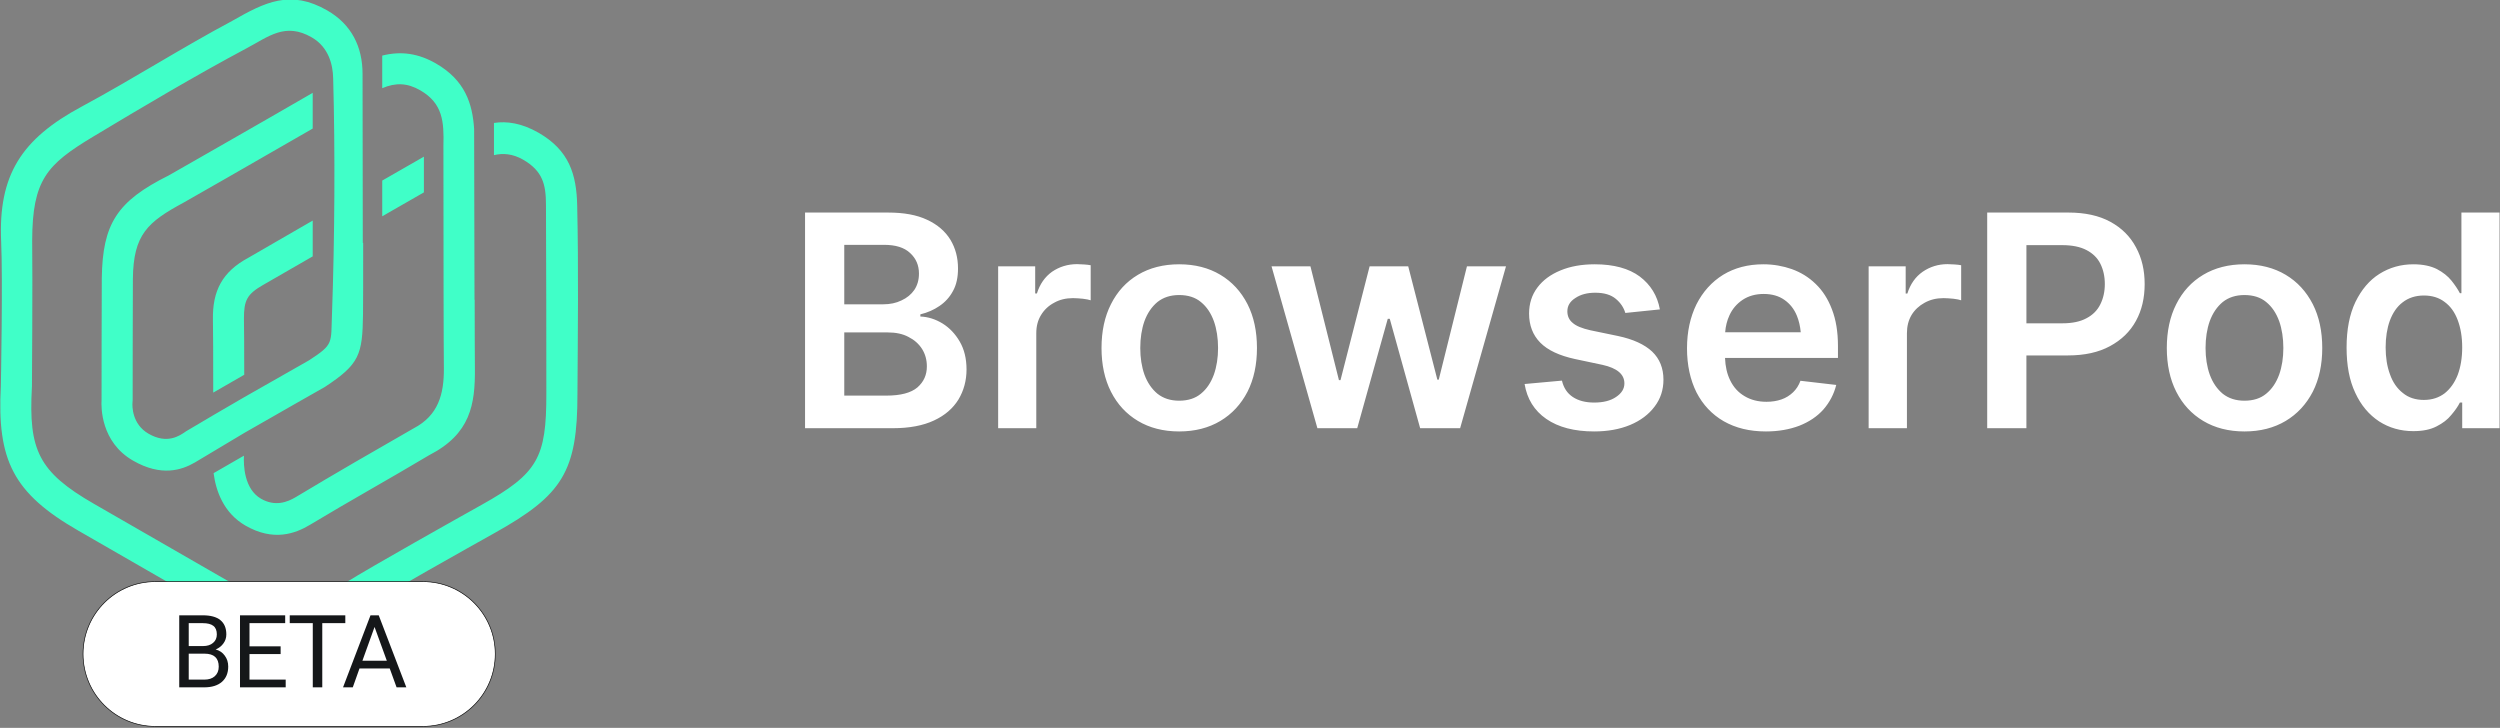 <svg version="1.2" xmlns="http://www.w3.org/2000/svg" viewBox="0 0 1975 575" width="1975" height="575">
	<rect x="0" y="0" width="1975" height="575" fill="#808080" stroke="none"/>
	<style>
		.s0 { fill: #ffffff } 
		.s1 { fill: #40ffc8 } 
		.s2 { fill: #ffffff;stroke: #000000;stroke-miterlimit:10;stroke-width: .5 } 
		.s3 { fill: #151719 } 
	</style>
	<g id="Layer 1">
		<g id="&lt;Group&gt;">
		</g>
		<g id="&lt;Group&gt;">
		</g>
		<g id="&lt;Group&gt;">
		</g>
		<g id="&lt;Group&gt;">
			<path id="&lt;Compound Path&gt;" fill-rule="evenodd" class="s0" d="m635.99 338.28v-170.36h65.75c12.24 0 22.52 1.83 30.73 5.73 8.2 3.79 14.32 9.16 18.36 15.75 4.04 6.71 6 14.27 6 22.69 0 6.84-1.22 12.82-3.92 17.7-2.57 4.88-6.24 8.91-10.77 11.96-4.41 3.05-9.55 5.25-15.06 6.59v1.71c6.12 0.24 11.88 2.07 17.51 5.49q8.26 5.12 13.59 14.28c3.55 6.1 5.38 13.42 5.38 22.09 0 8.78-2.2 16.72-6.36 23.67-4.29 6.96-10.65 12.57-19.35 16.6-8.57 4.03-19.46 6.1-32.44 6.1zm30.98-25.75h33.3c11.26 0 19.46-2.2 24.48-6.47 5.02-4.39 7.47-9.88 7.47-16.59 0-5.13-1.22-9.65-3.79-13.79-2.58-4.03-6.13-7.2-10.78-9.52-4.53-2.44-10.04-3.54-16.28-3.54h-34.4zm0-72.13h30.85c5.26 0 10.04-0.97 14.32-3.05 4.29-1.95 7.72-4.76 10.16-8.29 2.45-3.67 3.68-7.94 3.68-12.94 0-6.59-2.33-11.96-6.98-16.23-4.65-4.39-11.51-6.47-20.57-6.47h-31.46zm121.57 97.87v-127.89h29.26v21.48h1.35c2.32-7.45 6.36-13.18 12-17.21 5.75-3.9 12.36-5.98 19.71-5.98 1.59 0 3.42 0.12 5.51 0.25 2.08 0.12 3.91 0.36 5.26 0.61v27.7c-1.35-0.49-3.31-0.86-6.12-1.22-2.69-0.25-5.39-0.49-7.84-0.49-5.63 0-10.65 1.22-14.93 3.66-4.41 2.32-7.84 5.61-10.29 9.64-2.57 4.15-3.79 8.91-3.79 14.4v75.05zm143 2.57c-12.49 0-23.39-2.81-32.57-8.3q-13.77-8.24-21.3-23.07c-5.02-9.88-7.47-21.48-7.47-34.53 0-13.18 2.45-24.78 7.47-34.66 5.02-10.01 12.12-17.7 21.3-23.19 9.18-5.49 20.08-8.3 32.57-8.3 12.48 0 23.38 2.81 32.56 8.3 9.19 5.49 16.29 13.18 21.43 23.19 5.02 9.88 7.47 21.48 7.47 34.66 0 13.05-2.45 24.65-7.47 34.53-5.14 9.89-12.24 17.58-21.43 23.07-9.18 5.49-20.08 8.3-32.56 8.3zm0-24.29c6.98 0 12.73-1.83 17.14-5.49 4.65-3.78 7.95-8.79 10.28-15.13 2.2-6.23 3.31-13.31 3.31-20.99 0-7.81-1.11-15.01-3.31-21.24-2.33-6.34-5.63-11.35-10.28-15.13-4.41-3.66-10.16-5.49-17.14-5.49-6.86 0-12.49 1.83-17.14 5.49-4.53 3.78-7.96 8.79-10.29 15.13-2.2 6.23-3.3 13.43-3.3 21.24 0 7.68 1.1 14.76 3.3 20.99 2.33 6.34 5.76 11.35 10.29 15.13 4.65 3.66 10.28 5.49 17.14 5.49zm109.2 21.72l-36.23-127.89h30.73l22.52 89.94h1.23l23.01-89.94h30.49l23.02 89.57h1.1l22.28-89.57h30.85l-36.24 127.89h-31.58l-24-86.4h-1.59l-24.12 86.4zm270.57-93.84l-27.3 2.8c-1.22-4.14-3.67-7.93-7.47-11.1-3.92-3.3-9.3-4.88-16.28-4.88-6.25 0-11.51 1.34-15.67 4.15-4.29 2.68-6.37 6.22-6.37 10.49 0 3.79 1.35 6.84 4.16 9.15 2.7 2.45 7.47 4.4 13.96 5.86l21.79 4.52c12.12 2.56 21.06 6.71 27.06 12.32 6 5.74 8.94 13.18 8.94 22.21q0 12.09-6.98 21.24c-4.65 6.22-11.14 11.1-19.34 14.52-8.21 3.42-17.76 5.13-28.41 5.13q-23.51 0-37.83-9.89c-9.55-6.59-15.18-15.86-17.14-27.58l29.51-2.68c1.34 5.73 4.16 10 8.57 12.93q6.61 4.4 16.89 4.4 10.84 0 17.26-4.4c4.41-2.93 6.62-6.47 6.62-10.74q0-10.8-17.27-14.64l-21.91-4.64c-12.25-2.68-21.43-6.95-27.3-12.93-5.88-5.98-8.82-13.67-8.82-22.95 0-7.93 2.2-14.76 6.61-20.62 4.29-5.74 10.41-10.25 18.12-13.43 7.84-3.29 16.9-4.88 27.18-4.88 15.06 0 26.94 3.3 35.51 9.64 8.57 6.47 13.95 15.14 15.91 26zm83.75 96.41c-12.86 0-23.88-2.69-33.31-8.06-9.3-5.37-16.52-13.06-21.54-22.82-4.9-9.88-7.47-21.48-7.47-34.78 0-13.18 2.57-24.77 7.47-34.78 5.02-9.88 11.99-17.69 21.05-23.31 9.06-5.49 19.59-8.3 31.84-8.3 7.95 0 15.42 1.35 22.4 3.79 7.1 2.56 13.35 6.34 18.86 11.71 5.5 5.25 9.79 11.96 12.85 20.02 3.18 8.17 4.78 17.81 4.78 29.04v9.4h-89.22c0.25 6.8 1.58 12.63 4 17.57 2.7 5.61 6.49 9.76 11.51 12.69q7.35 4.4 17.26 4.4 6.43 0 11.76-1.84c3.55-1.22 6.61-3.17 9.18-5.61q3.86-3.66 5.88-9.15l28.28 3.29c-1.84 7.33-5.27 13.79-10.16 19.41-4.9 5.49-11.27 9.76-18.98 12.81-7.71 2.93-16.53 4.52-26.44 4.52zm24.48-91.41c-2.2-5.37-5.51-9.52-9.92-12.57-4.28-3.05-9.79-4.64-16.28-4.64-6.49 0-12 1.59-16.65 4.64-4.53 3.05-8.08 7.08-10.41 12.21-1.93 4.14-3.03 8.6-3.4 13.42h59.71q-0.67-7.25-3.05-13.06zm56.69 88.84v-127.89h29.26v21.48h1.34q3.49-11.17 12.13-17.21c5.75-3.9 12.24-5.98 19.58-5.98 1.6 0 3.43 0.12 5.64 0.25 2.08 0.12 3.79 0.36 5.14 0.61v27.7c-1.23-0.49-3.31-0.86-6-1.22-2.82-0.25-5.51-0.49-7.96-0.49-5.63 0-10.53 1.22-14.94 3.66-4.28 2.32-7.83 5.61-10.28 9.64-2.45 4.15-3.67 8.91-3.67 14.4v75.05zm93.66 0v-170.36h64.15c13.22 0 24.24 2.44 33.18 7.32q13.41 7.33 20.2 20.14c4.65 8.54 6.86 18.18 6.86 29.04 0 10.87-2.21 20.63-6.86 29.05-4.65 8.54-11.51 15.13-20.57 20.01-8.94 4.88-20.08 7.32-33.18 7.32h-32.81v57.48zm59.5-82.86c7.72 0 14.08-1.34 18.98-4.03 4.9-2.56 8.57-6.22 10.9-10.98 2.32-4.64 3.55-10.01 3.55-15.99 0-6.1-1.23-11.47-3.55-16.1-2.33-4.64-6-8.18-10.9-10.74-4.9-2.57-11.26-3.91-19.1-3.91h-28.4v61.75zm143.73 85.43c-12.49 0-23.38-2.81-32.57-8.3q-13.77-8.24-21.3-23.07c-5.02-9.88-7.47-21.48-7.47-34.53 0-13.18 2.45-24.78 7.47-34.66 5.02-10.01 12.12-17.7 21.3-23.19 9.19-5.49 20.08-8.3 32.57-8.3 12.49 0 23.39 2.81 32.57 8.3 9.18 5.49 16.28 13.18 21.42 23.19 5.02 9.88 7.47 21.48 7.47 34.66 0 13.05-2.45 24.65-7.47 34.53-5.14 9.89-12.24 17.58-21.42 23.07-9.18 5.49-20.08 8.3-32.57 8.3zm0-24.29c6.98 0 12.73-1.83 17.14-5.49 4.65-3.78 7.96-8.79 10.29-15.13 2.2-6.23 3.3-13.31 3.3-20.99 0-7.81-1.1-15.01-3.3-21.24-2.33-6.34-5.64-11.35-10.29-15.13-4.41-3.66-10.16-5.49-17.14-5.49-6.86 0-12.49 1.83-17.14 5.49-4.53 3.78-7.96 8.79-10.28 15.13-2.21 6.23-3.31 13.43-3.31 21.24 0 7.68 1.1 14.76 3.31 20.99 2.32 6.34 5.75 11.35 10.28 15.13 4.65 3.66 10.28 5.49 17.14 5.49zm133.45 24.04c-10.04 0-19.1-2.56-27.06-7.69-7.95-5.24-14.32-12.69-18.85-22.57-4.65-9.77-6.86-21.73-6.86-35.76 0-14.28 2.33-26.24 6.98-36 4.78-9.76 11.02-17.21 18.98-22.21 7.96-5 16.89-7.57 26.81-7.57 7.59 0 13.71 1.35 18.61 3.79 4.78 2.56 8.57 5.49 11.51 9.15q4.22 5.31 6.61 9.88h1.22v-63.7h30.12v170.36h-29.5v-20.25h-1.84c-1.59 3.17-3.92 6.46-6.86 9.88-2.81 3.54-6.73 6.47-11.5 8.91-4.9 2.56-11.02 3.78-18.37 3.78zm8.33-24.65c6.48 0 11.87-1.83 16.4-5.25 4.41-3.54 7.84-8.3 10.29-14.52 2.32-6.22 3.55-13.42 3.55-21.72 0-8.3-1.23-15.5-3.55-21.6q-3.49-9.34-10.29-14.28c-4.41-3.42-9.92-5.13-16.4-5.13-6.62 0-12.25 1.84-16.78 5.37-4.53 3.42-7.83 8.3-10.16 14.53-2.2 6.1-3.3 13.18-3.3 21.11 0 7.93 1.1 15.01 3.42 21.23 2.21 6.35 5.64 11.23 10.17 14.77 4.4 3.66 10.03 5.49 16.65 5.49z"/>
			<g id="&lt;Group&gt;">
				<path id="&lt;Compound Path&gt;" fill-rule="evenodd" class="s1" d="m263.18 61.47c-0.24-9.89-3.27-24.12-16.94-31.96-20.87-12.06-34.12-0.55-51.3 8.56-40.36 21.53-82.22 46.37-121.67 70.07-36.3 21.89-47.67 33.96-47.85 81.84 0.42 30.75-0.18 114.76-0.18 115l-0.06 1.33c-2.61 48.96 5.02 66.39 48.94 91.66l109.38 62.96c34.07 19.6 55.36 20.5 88.82-0.18 23.71-14.66 88.45-50.9 108.29-62 44.29-24.78 51.06-37.15 51-87.74 0.12-16.52-0.18-123.57-0.3-148.95 0-16.23-2.48-26.9-18.09-35.95-8.47-4.82-16.15-5.18-22.99-3.55v-25.45c10.17-1.51 21.78 0.06 35.27 7.78 24.02 13.87 30.01 32.62 30.49 57.89 1.09 48.91 0.49 99.44 0.19 148.35 0.06 61.39-11.8 79.96-65.22 109.81-21.48 12-83.31 46.68-105.7 60.55-40.83 25.27-71.93 24.91-114.04 0.66l-109.38-62.95c-51.67-29.73-64.25-55.79-61.17-114.28v-0.48c0.06-0.19 1.58-84.25 0.25-113.38-2.42-52.76 15.91-81.23 63.64-106.86 40.11-21.59 78.77-46.31 118.82-67.66 25.96-14.83 46.04-25.02 75.2-8.26 19.24 11.1 27.83 28.89 27.83 50.05l0.19 133.52h0.3c0 26.11 0 48.42-0.12 56.38-0.43 32.14-2.79 39.5-30.25 57.53-0.25 0.12-35.82 20.32-63.53 36.25l-39.02 23.33c-10.47 6.09-26.56 11.4-48.88-1.44-25.47-14.66-25.23-42.1-24.87-47.95 0-3.07 0.06-84.54 0.18-96.12 0.61-43.18 12.1-60.91 52.88-81.23 5.69-3.26 73.2-41.73 113.74-65.25v28.22c-42.84 24.79-101.76 58.38-102 58.5-28.44 15.37-39.63 25.14-40.06 60.06-0.12 11.16-0.18 95.88-0.18 96.13l-0.12 1.68c-0.24 2.84-0.48 17.13 12.71 24.73 14.7 8.44 24.44 1.69 29.58-1.93 13.98-8.32 32.25-19.06 45.98-26.96l51.18-29.12c19.85-12.91 17.19-13.27 18.15-36.79 2.12-59.28 2.55-127.97 0.91-186.4zm111.81 175.36c0.06 24.79 0.06 45.47 0.18 53.86 0.3 28.94-3.51 52.16-36.06 68.86-31.22 18.64-62.92 36.19-94.14 55-11.74 7.06-28.92 13.39-51.06 0.67-17.48-10.08-23.41-27.81-25.17-41.43l23.96-13.81c-0.36 7.53 0.12 26.29 13.49 34.01 11.13 6.39 20.69 2.77 27.47-1.27 30.91-18.57 61.83-36.42 93.23-54.39 19.24-10.07 23.9-26.78 23.77-47.16-0.12-9.83-0.18-33.47-0.24-60.85 0-38.53-0.12-76.89-0.12-115.3 0.49-18.57-0.36-33.35-18.27-43.66-10.22-5.91-19.48-6.21-30.07-1.69v-25.75c15.13-3.86 28.86-1.57 42.41 6.21 23.11 13.33 28.86 31.78 30.19 51.68l0.3 135.02zm-40.11-84.84l-32.91 18.87v-28.22c12.34-7.12 23.78-13.69 32.91-18.88zm-87.84 50.54l-39.15 22.55c-12.88 7.36-15.18 12.3-15.18 26.66 0.12 4.22 0.24 23.52 0.24 44.32l-24.5 14.11c0-25.33-0.06-52.7-0.24-57.59-0.43-22.79 7.38-37.81 27.83-48.85l51-29.48z"/>
			</g>
		</g>
		<path id="&lt;Path&gt;" class="s2" d="m334.11 573.85h-211.37c-31.56 0-57.14-25.61-57.14-57.19 0-31.59 25.58-57.19 57.14-57.19h211.37c31.56 0 57.15 25.6 57.15 57.19 0 31.58-25.59 57.19-57.15 57.19z"/>
		<g id="&lt;Group&gt;">
			<path id="BETA" class="s3" aria-label="BETA"  d="m161.3 543h-19.7v-56.9h18.6q9.3 0 13.9 3.8 4.7 3.8 4.7 11.3 0 4-2.3 7.1-2.2 3.1-6.1 4.8 4.6 1.2 7.2 4.9 2.7 3.6 2.7 8.6 0 7.6-4.9 12-5 4.4-14.1 4.4zm0.3-26.6h-12.5v20.5h12.4q5.2 0 8.2-2.7 3.1-2.8 3.1-7.5 0-10.3-11.2-10.3zm-12.5-24.1v18.1h11.3q5 0 7.9-2.5 3-2.5 3-6.7 0-4.7-2.8-6.8-2.7-2.1-8.3-2.1zm72.6 18.3v6.1h-24.6v20.2h28.6v6.1h-36.1v-56.9h35.7v6.2h-28.2v18.3zm51.1-24.5v6.2h-18.2v50.7h-7.5v-50.7h-18.2v-6.2zm40.5 56.9l-5.4-14.9h-23.9l-5.3 14.9h-7.7l21.7-56.9h6.5l21.8 56.9zm-17.4-47.7l-9.6 26.7h19.3z"/>
		</g>
	</g>
</svg>